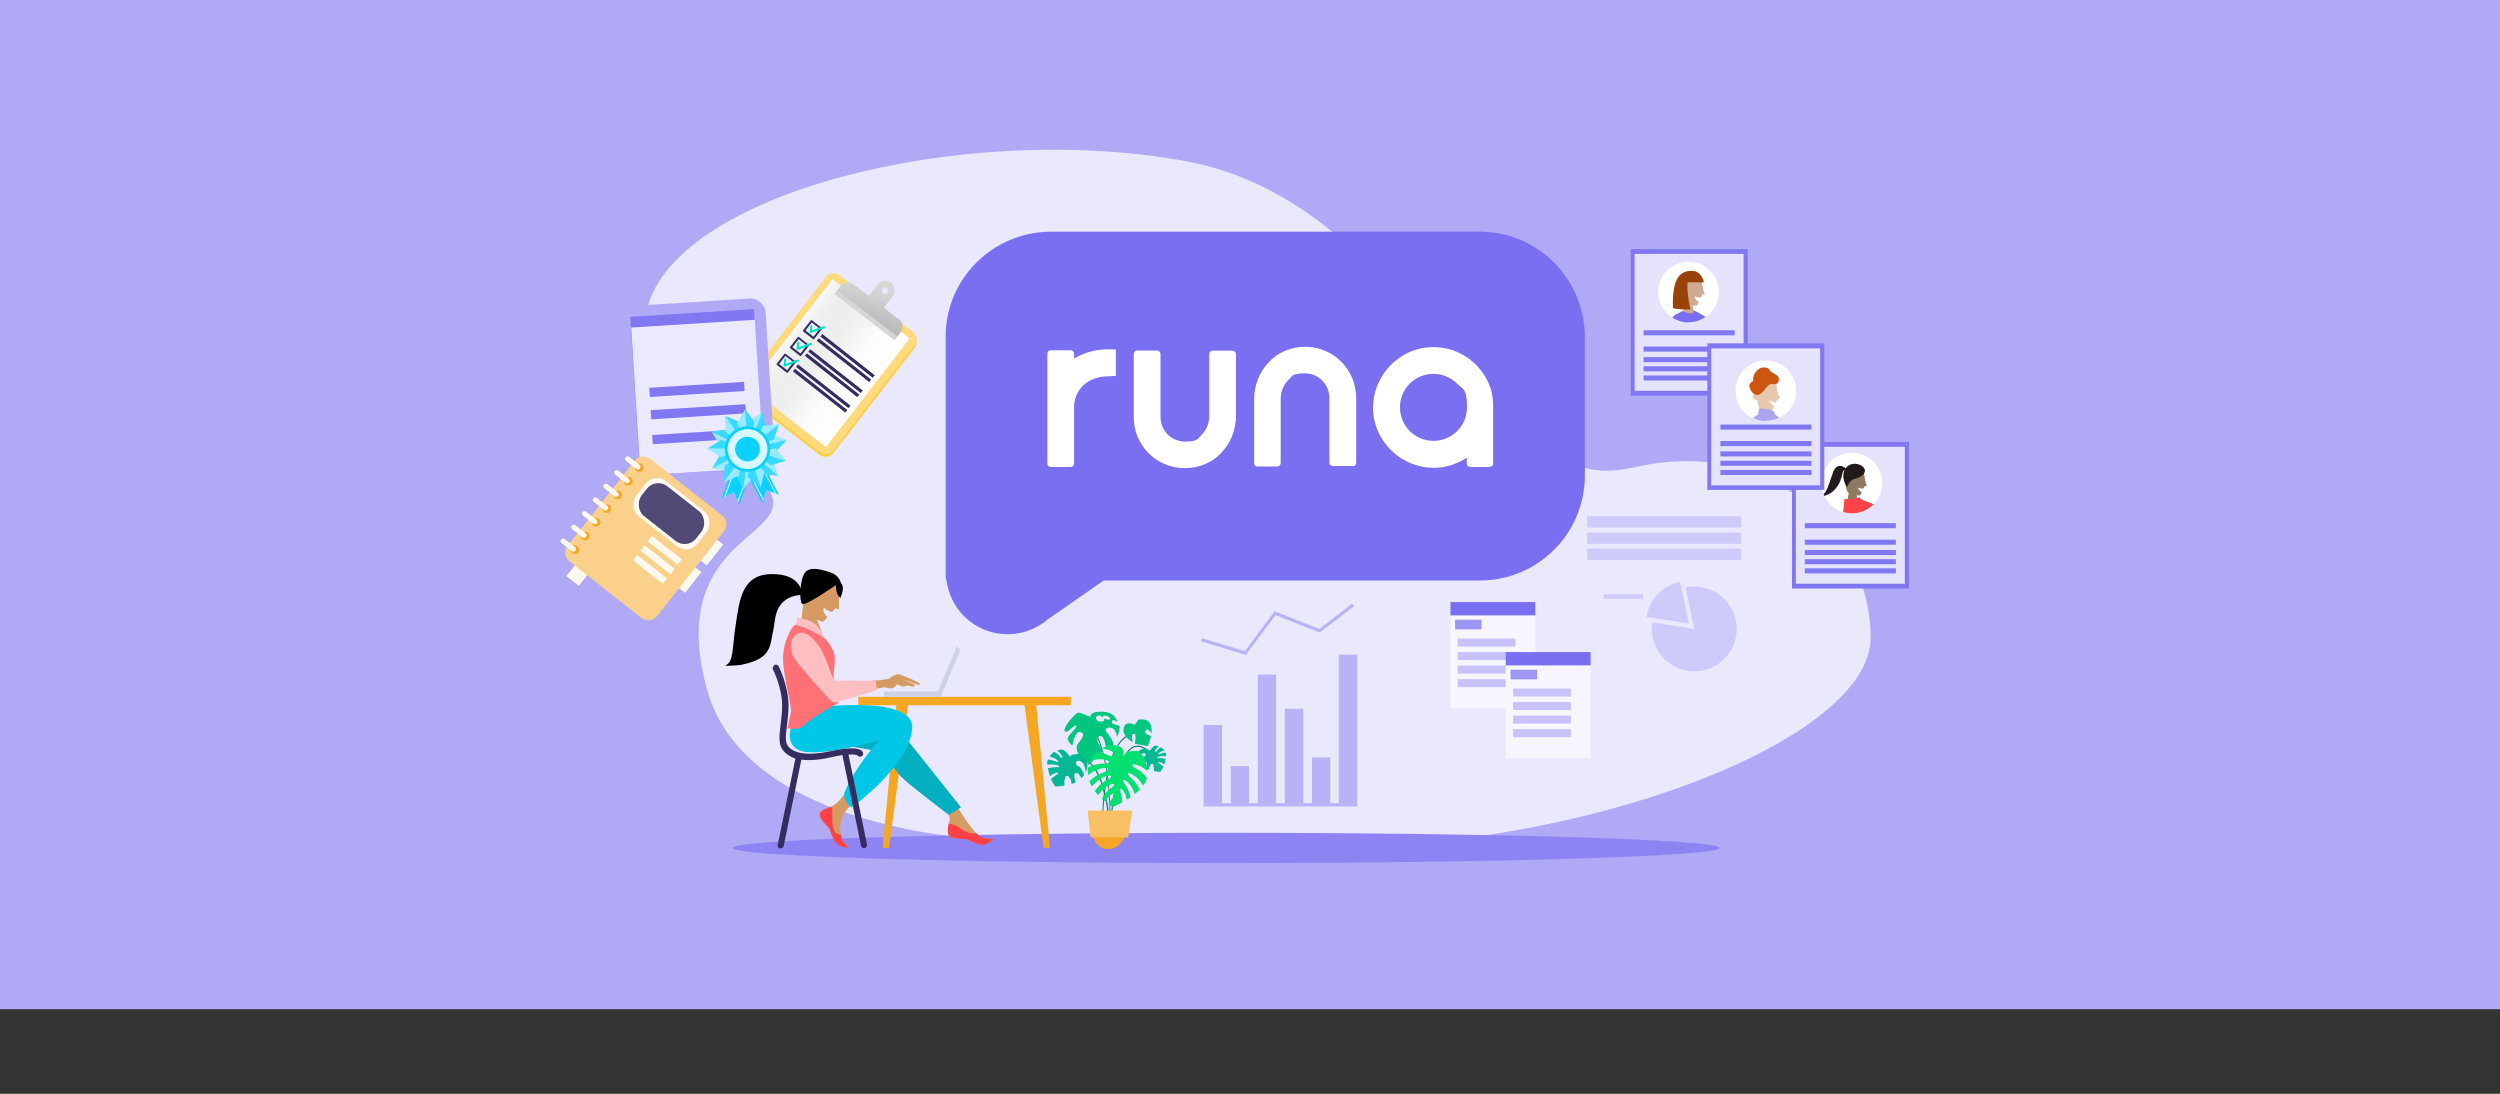 <svg xmlns="http://www.w3.org/2000/svg" xmlns:xlink="http://www.w3.org/1999/xlink" viewBox="0 0 1090 476.9"><rect x="0" y="0" width="1090" height="476.9" fill="#333333" stroke="none"/><defs><style>.cls-1{fill:#f5a828;}.cls-2{fill:url(#Degradado_sin_nombre_6);}.cls-2,.cls-3,.cls-4,.cls-5{mix-blend-mode:multiply;}.cls-2,.cls-4{opacity:.6;}.cls-3{fill:url(#Degradado_sin_nombre_53);}.cls-3,.cls-5{opacity:.4;}.cls-6,.cls-4{fill:#d6d6d6;}.cls-7{fill:#0ad1ff;}.cls-8{fill:#ff4147;}.cls-9{fill:#8177f1;}.cls-10{fill:#ebe9fd;}.cls-11{fill:#00c7e6;}.cls-12{fill:#fef9ef;}.cls-13{fill:#ffbebf;}.cls-14{fill:#e5faff;}.cls-15{fill:#8e7a60;}.cls-16{fill:#e6c8ae;}.cls-17{fill:#7a6ff0;}.cls-18{fill:#f8c063;}.cls-19{fill:#d69a63;}.cls-20{isolation:isolate;}.cls-21{fill:#06826a;}.cls-22{fill:#514976;}.cls-23{fill:#95ebff;}.cls-24{fill:#fd4348;}.cls-25{fill:#fbcf41;}.cls-26{fill:#cecaf9;}.cls-27{fill:#aba4f2;}.cls-28{fill:#00e2ca;}.cls-29{fill:#00e070;}.cls-30{fill:#cf5611;}.cls-31{fill:#7a6eee;}.cls-32{fill:#cdd1e3;}.cls-33{fill:#cc5610;}.cls-34{fill:#e5e3fc;}.cls-35{fill:#fff;}.cls-36{fill:#c7c2f9;}.cls-37{fill:#b0aaf6;}.cls-38{fill:#fdda7b;}.cls-39{fill:#d8f8ff;}.cls-40{fill:#02afc1;}.cls-41{fill:#21191a;}.cls-42{fill:#fad08b;}.cls-43{fill:#8d83f2;}.cls-44{fill:#02c67f;}.cls-45{fill:#f7f6fe;}.cls-5{fill:url(#Degradado_sin_nombre_53-2);}.cls-46{fill:#39daff;}.cls-47{fill:#afa9f6;}.cls-48{fill:#09d1ff;}.cls-49{fill:#9e96f4;}.cls-50{fill:#352c60;}.cls-51{fill:#ff7175;}.cls-52{fill:#04b795;}.cls-53{fill:#cdaa91;}.cls-54{fill:#b8b2f7;}.cls-55{fill:#f5a623;}.cls-56{fill:#bdbfbf;}.cls-57{fill:#eae8fd;}.cls-58{fill:#994308;}</style><linearGradient id="Degradado_sin_nombre_6" x1="-477.8" y1="68.4" x2="-435.4" y2="68.4" gradientTransform="translate(764.8 383) rotate(37.7)" gradientUnits="userSpaceOnUse"><stop offset="0" stop-color="#9b9b9a" stop-opacity=".1"></stop><stop offset="0" stop-color="#9c9c9b" stop-opacity=".1"></stop><stop offset=".1" stop-color="#b3b3b2" stop-opacity=".3"></stop><stop offset=".2" stop-color="#c7c7c6" stop-opacity=".5"></stop><stop offset=".4" stop-color="#d8d8d8" stop-opacity=".7"></stop><stop offset=".5" stop-color="#e6e6e6" stop-opacity=".8"></stop><stop offset=".6" stop-color="#f1f1f1" stop-opacity=".9"></stop><stop offset=".7" stop-color="#f8f8f8" stop-opacity=".9"></stop><stop offset=".9" stop-color="#fdfdfd" stop-opacity="1"></stop><stop offset="1" stop-color="#fff"></stop></linearGradient><linearGradient id="Degradado_sin_nombre_53" x1="67" y1="-741.9" x2="67" y2="-701" gradientTransform="translate(85.4 788.2) rotate(18.8)" gradientUnits="userSpaceOnUse"><stop offset=".3" stop-color="#fff"></stop><stop offset=".4" stop-color="#fcfcfc" stop-opacity="1"></stop><stop offset=".5" stop-color="#f4f4f4" stop-opacity="1"></stop><stop offset=".6" stop-color="#e6e6e6" stop-opacity=".9"></stop><stop offset=".7" stop-color="#d3d3d3" stop-opacity=".8"></stop><stop offset=".8" stop-color="#bbb" stop-opacity=".8"></stop><stop offset=".9" stop-color="#9d9d9d" stop-opacity=".7"></stop><stop offset="1" stop-color="#7a7a7a" stop-opacity=".5"></stop><stop offset="1" stop-color="#707070" stop-opacity=".5"></stop></linearGradient><linearGradient id="Degradado_sin_nombre_53-2" x1="70.9" y1="-739.1" x2="70.9" y2="-706.1" xlink:href="#Degradado_sin_nombre_53"></linearGradient></defs><g class="cls-20"><g id="Capa_1"><rect class="cls-47" width="1090" height="440"></rect><rect class="cls-35" x="442.3" y="127.4" width="218.4" height="105.8"></rect><path class="cls-57" d="M710.9,204c-7.1,1.7-13.8,1.6-20.2,0-14-3.5-26.7-14.2-39.6-28,0,.2,0,.5,0,.7v25.3c0,.9-.8,1.6-1.6,1.6h-8.4c-.9,0-1.6-.6-1.6-1.6v-2.5c-1.9,1.4-4,2.3-6.2,3.1-13.7,4.7-28.6-3-33.3-16.6-4.7-13.7,3-28.6,16.6-33.3,4.4-1.5,9-1.7,13.3-.9-14.5-17.1-30.3-35.6-49.1-50.8-18-14.6-38.9-26.2-64.2-30.8-101.4-18.5-235.5,17.3-235.5,72.8s52.1,57.1,55.8,74.5c3.7,17.4-45.9,20.5-28.6,83.3,17.3,62.7,124.8,65.4,124.8,65.4,0,0,21.9,3.6,141.8,3.6s240.7-47.8,240.7-91.8-42-89.2-104.6-73.9ZM468.4,177.6v24.4c0,.9-.6,1.6-1.6,1.6h-8.5c-.9,0-1.6-.6-1.6-1.6v-47.7c0-.9.6-1.6,1.6-1.6h8.5c.9,0,1.6.6,1.6,1.6v2c4.5-2.6,9.5-4,14.6-4h3.6v11.7l-3.6.2c-8.1,0-14.6,5.4-14.6,13.5ZM516.7,192.4c2.8,0,5.4-1.1,7.5-3.1,2-2.2,3.1-5,3.1-7.9v-27c0-.9.6-1.6,1.6-1.6h8.5c.9,0,1.6.6,1.6,1.6v26.9c0,6.1-2.2,11.8-6.4,16.2-4,4.4-9.8,6.7-15.9,6.7h-.5c-12.3-.2-22.1-10.4-21.8-22.7v-27c0-.9.6-1.6,1.6-1.6h8.5c.9,0,1.6.6,1.6,1.6v27.4c0,5.9,4.7,10.7,10.6,10.7ZM591.3,174v28c0,.8-.8,1.4-1.6,1.2h-8.5c-.9,0-1.6-.6-1.6-1.6v-28.1c0-5.9-4.7-10.7-10.6-10.7s-5.4,1.1-7.5,3.1c-2,2.2-3.1,5-3.1,7.9v28c0,.9-.6,1.6-1.6,1.6h-8.5c-.5,0-.9-.2-1.1-.4-.3-.3-.4-.7-.4-1.1v-28c0-5.9,2.3-11.7,6.4-16,4-4.4,9.8-6.7,15.9-6.7h.6c12.3.3,21.9,10.6,21.6,22.8ZM610.4,177.6c0,8.1,6.5,14.6,14.6,14.6s14.6-6.5,14.6-14.6-1.6-7.7-4.3-10.3c-2.6-2.6-6.3-4.3-10.3-4.3-8.1,0-14.6,6.5-14.6,14.6Z"></path><ellipse class="cls-43" cx="534.6" cy="369.7" rx="215.2" ry="6.6"></ellipse><polygon class="cls-55" points="374.2 303.8 466.9 303.8 466.9 307.5 451.8 307.5 457.8 369.7 455 369.7 446.7 307.5 395.9 307.5 387.6 369.7 384.8 369.7 390.8 307.5 374.2 307.5 374.2 303.8"></polygon><path class="cls-19" d="M413.5,360c-.5,2.8-.3,3.8.8,4.8,1.1,1,6.9,1,6.9,1,0,0,4.7,2.5,6.9,2.5s4.7-2,4.9-2.3c.2-.3-2.3,0-5.3-1-.6-.2-1.3-.8-2.1-1.7-3.6-3.8-9-12.8-9-12.8l-4.2,1.9c2.1,3.9,1.8,4.6,1.3,6.7,0,.2-.1.5-.2.8Z"></path><path class="cls-19" d="M357.4,355.6c.1,1.5,4.2,5.6,4.2,5.6,0,0,1.6,5,3.2,6.6s4.7,1.9,5.1,1.8c.4,0-2.2-1.4-3-4.5-.1-.4-.2-.8-.3-1.2-1.7-8.7,5.1-13.3,5.1-13.3l-2.8-5.7c-2.7,4.6-4.9,6.1-6.6,6.8-1.2.5-2.3.7-3.3,1.4-1.1.8-1.6.9-1.5,2.4Z"></path><path class="cls-40" d="M386.9,311.7l32.1,40.3-5.3,3.3s-19.2-14.5-21.1-17c-1.9-2.5-9-10.7-9-10.7l-21.5-3.6,24.9-12.3Z"></path><path class="cls-11" d="M344.9,317.2s-3.8,10.6,8.5,10.8c12.3.3,30-5.4,30-5.4,0,0-10.8,11.9-15.3,23.2,0,0-.4,4.2,3.3,6.2,0,0,24.8-17.8,26.3-34.2s-48.7-8.5-48.7-8.5l-3.9,7.8Z"></path><path class="cls-8" d="M414.4,364.8c1.1,1,6.9,1,6.9,1,0,0,4.7,2.5,6.9,2.5s4.7-2,4.9-2.3c.2-.3-2.3,0-5.3-1-.6-.2-1.3-.8-2.1-1.7-1.6.3-3.8.1-6-1.5-2.4-1.7-4.5-2.6-6-2.7,0,.2-.1.5-.2.8-.5,2.8-.3,3.8.8,4.8Z"></path><path class="cls-8" d="M357.4,355.6c.1,1.5,4.2,5.6,4.2,5.6,0,0,1.6,5,3.2,6.6s4.7,1.9,5.1,1.8c.4,0-2.2-1.4-3-4.5-.1-.4-.2-.8-.3-1.2-.1,0-.3,0-.4,0-3.7-.2-3.3-5.4-3.3-9.1s-.3-2.3-.7-3c-1.2.5-2.3.7-3.3,1.4-1.1.8-1.6.9-1.5,2.4Z"></path><path class="cls-19" d="M380.2,296.8s7.4-.4,8-1.2,2.6-1.5,3.1-1.7,10.5,3.7,9.9,4.5-6.8-2.1-7-2,4.6,2.1,4.6,2.1c0,0,.7,1-1.2.8s-2-.7-1.9-.5-2.1.6-2.2.6-2.4-1.1-2.4-1.1c0,0-.9,1.5-2.1,1.8s-3.1-.5-3.1-.5l-6.2,1.1.6-3.9Z"></path><path class="cls-19" d="M355.6,251c2.8.5,9.9,1.1,10.7,4.5,0,0-.3,3.9-.5,6.2-.2,2.3.1,4,.1,4l-1.7-.5-1.4,1.6c-1.1-.3-2.8-.8-3.4-1.8-.5,0-1,1.9,1.4,4.1l-1.8,2s-5-.9-7.9-4.4c-2.9-3.5,1.7-16.1,4.5-15.6Z"></path><path class="cls-30" d="M364.5,252.9s-4.9,7.1-13.3,4.3c-1.7-.2,1.4-13.6,13.3-4.3Z"></path><path d="M364.5,252.9s-.7,6.6,2.1,7.8c-.6-.1,3.5-6-2.1-7.8Z"></path><path d="M366.9,256.7s.6-5.4-5-7.2c-5.6-1.8-9.8-2.5-11.5,1.1-1.7,3.6-2,11.6-.6,12.7,1.4,1.1,15.2-8.6,15.2-8.6l2,2Z"></path><path d="M336.5,250.3c-13.3.1-14.1,11.8-15.7,21.9-1.6,10.1-.8,16.4-4.5,17.9-.9.4,5.6,0,6.7-.2,3.4-.7,7.2-1.7,9.9-4,3.4-3,3.2-6.8,4.2-10.8,1.1-4.2-.2-14.9,12.7-15.8,0,0,0-9.1-13.2-9Z"></path><path class="cls-19" d="M350.2,263.4l-1.3,11.5,10.2,3s-3.5-9.3-4.2-11.2c-.7-1.9-4.7-3.3-4.7-3.3Z"></path><path class="cls-51" d="M363.6,285s-2.2-8.9-13.4-12.5c0,0-1.9-.4-3.5,0s-5.5,7.9-5.3,15.1,3.9,21,3.5,22.7-1.6,7.2-1.6,7.2c0,0,5.1,1.3,7.7-1.6s14.5-9.4,14.5-9.4c0,0-2-6.3-2.1-10.5s1.1-6.9.3-11Z"></path><path class="cls-13" d="M381.8,296.8l.5,4.1s-17.8,5.5-18.8,5.5-17.3-18.5-17.8-20.4-2.2-6.3,1.2-9.2c3.4-2.9,7.4,1.1,10.1,4.8s6.5,15.1,6.5,15.1"></path><path class="cls-13" d="M347,272.5l.5-3.2s5.3.7,7.7,2.6,4.6,6.7,4.6,6.7c0,0-6.2-4.6-12.7-6.1Z"></path><path class="cls-50" d="M337.7,289.9c.7-.3,1.5,0,1.8.6.2.3,4.2,8.5,4.3,17,0,3.3-.4,6.3-.7,8.9-.5,3.9-.9,7,.4,8.8,1.1,1.5,2.9,2.5,5.2,3,0,0,0,0,0,0,0,0,0,0,0,0,3.3.7,7.7.5,13-.6,11.3-2.5,14.2-1,14.6.7.2.7-.3,1.4-1,1.6-.6.1-1.2-.1-1.5-.6-.2-.1-1.1-.5-3.8-.3,0,0,0,.2,0,.3l8,38.9c.1.7-.3,1.4-1,1.6,0,0-.2,0-.3,0-.6,0-1.2-.4-1.3-1.1l-8-38.9c0-.2,0-.4,0-.6-1.4.2-3.1.5-5.2,1-3.5.8-6.6,1.2-9.3,1.2-1.2,0-2.4,0-3.5-.2l-7.7,37.6c-.1.6-.7,1.1-1.3,1.1s-.2,0-.3,0c-.7-.1-1.2-.9-1-1.6l7.7-37.6c-2.3-.7-4.2-2-5.5-3.7-2-2.6-1.5-6.2-1-10.7.3-2.6.7-5.4.7-8.6,0-7.9-3.9-15.7-4-15.8-.3-.7,0-1.5.6-1.8Z"></path><polygon class="cls-32" points="408.9 301.5 417.2 281.8 418.8 283.4 410.2 303.8 407.9 303.8 385.5 303.8 385.5 301.5 408.9 301.5"></polygon><rect class="cls-25" x="328.4" y="135.1" width="66.3" height="48.8" rx="4.1" ry="4.1" transform="translate(14.4 348.3) rotate(-52.3)"></rect><rect class="cls-38" x="328.4" y="133.9" width="66.3" height="48.8" rx="4.1" ry="4.1" transform="translate(15.4 347.8) rotate(-52.3)"></rect><polygon class="cls-35" points="360.1 194.9 331.7 172.8 330.5 163.7 363 121.7 396.5 147.6 360.1 194.9"></polygon><polygon class="cls-2" points="360.1 194.9 331.7 172.8 330.5 163.7 363 121.6 396.6 147.5 360.1 194.9"></polygon><path class="cls-56" d="M391.8,139.2l-6.5-5,3.9-5.1c1.4-1.8,1-4.4-.7-5.8s-4.4-1-5.8.7l-3.9,5.1-6.5-5c-1.8-1.4-4.4-1-5.8.7l-2.5,3.3,26.1,20.1,2.5-3.3c1.4-1.8,1-4.4-.7-5.8ZM386.8,125.5c.7.5.8,1.5.3,2.2s-1.5.8-2.2.3-.8-1.5-.3-2.2,1.5-.8,2.2-.3Z"></path><path class="cls-3" d="M392.5,145c1.4-1.8,1-4.4-.7-5.8l-6.5-5,3.9-5.1c1.4-1.8,1-4.4-.7-5.8-1.8-1.4-4.4-1-5.8.7l-3.9,5.1-6.5-5c-1.8-1.4-4.4-1-5.8.7l-2.5,3.3,26.1,20.1,2.5-3.3ZM383.9,129.3c-1.4-1.1-1.6-3-.6-4.4,1.1-1.4,3-1.6,4.4-.6s1.6,3,.6,4.4c-1.1,1.4-3,1.6-4.4.6Z"></path><path class="cls-5" d="M387.7,124.3c-1.4-1.1-3.4-.8-4.4.6-1.1,1.4-.8,3.4.6,4.4,1.4,1.1,3.4.8,4.4-.6,1.1-1.4.8-3.4-.6-4.4ZM384.9,128c-.7-.5-.8-1.5-.3-2.2.5-.7,1.5-.8,2.2-.3s.8,1.5.3,2.2-1.5.8-2.2.3Z"></path><path class="cls-4" d="M387.7,124.3c-1.4-1.1-3.4-.8-4.4.6-1.1,1.4-.8,3.4.6,4.4,1.4,1.1,3.4.8,4.4-.6,1.1-1.4.8-3.4-.6-4.4ZM384.9,128c-.7-.5-.8-1.5-.3-2.2.5-.7,1.5-.8,2.2-.3s.8,1.5.3,2.2-1.5.8-2.2.3Z"></path><polygon class="cls-6" points="365.1 126.7 363.9 128.2 390 148.3 391.2 146.6 365.1 126.7"></polygon><path class="cls-50" d="M350.2,144.5c-.1-.2-.2-.4,0-.6l3.3-4.2c.2-.2.4-.2.6,0l4.2,3.3c.2.2.2.4,0,.6l-3.3,4.2c-.2.2-.4.2-.6,0l-4.2-3.3s0,0,0,0ZM353.9,140.6l-2.7,3.5,3.5,2.7,2.7-3.5-3.5-2.7Z"></path><path class="cls-28" d="M353.1,145c0,0-.1-.2-.1-.4l.3-2.5c0-.2.3-.4.5-.4.2,0,.4.3.4.5l-.2,1.8,5.1-1.8c.2,0,.5,0,.6.3,0,.2,0,.5-.3.6l-5.8,2.1c-.1,0-.3,0-.4,0,0,0,0,0,0,0Z"></path><path class="cls-50" d="M344.5,151.8c-.1-.2-.2-.4,0-.6l3.3-4.2c.2-.2.4-.2.6,0l4.2,3.3c.2.2.2.4,0,.6l-3.3,4.2c-.2.2-.4.2-.6,0l-4.2-3.3s0,0,0,0ZM348.2,147.9l-2.7,3.5,3.5,2.7,2.7-3.5-3.5-2.7Z"></path><path class="cls-28" d="M347.4,152.3c0,0-.1-.2-.1-.4l.3-2.5c0-.2.3-.4.5-.4.2,0,.4.3.4.5l-.2,1.8,5.1-1.8c.2,0,.5,0,.6.3,0,.2,0,.5-.3.6l-5.8,2.1c-.1,0-.3,0-.4,0,0,0,0,0,0,0Z"></path><path class="cls-50" d="M338.7,159.1c-.1-.2-.2-.4,0-.6l3.3-4.2c.2-.2.4-.2.6,0l4.2,3.3c.2.2.2.4,0,.6l-3.3,4.2c-.2.2-.4.2-.6,0l-4.2-3.3s0,0,0,0ZM342.4,155.2l-2.7,3.5,3.5,2.7,2.7-3.5-3.5-2.7Z"></path><path class="cls-28" d="M341.7,159.6c0,0-.1-.2-.1-.4l.3-2.5c0-.2.3-.4.5-.4.2,0,.4.3.4.5l-.2,1.8,5.1-1.8c.2,0,.5,0,.6.3,0,.2,0,.5-.3.6l-5.8,2.1c-.1,0-.3,0-.4,0,0,0,0,0,0,0Z"></path><rect class="cls-50" x="355.2" y="154.3" width="29.1" height="1.4" transform="translate(174.8 -195.3) rotate(38.2)"></rect><rect class="cls-50" x="353.7" y="156.2" width="29.1" height="1.4" transform="translate(175.6 -194) rotate(38.2)"></rect><rect class="cls-50" x="350" y="161" width="29.1" height="1.4" transform="translate(177.8 -190.7) rotate(38.2)"></rect><rect class="cls-50" x="348.5" y="162.8" width="29.1" height="1.4" transform="translate(178.6 -189.4) rotate(38.2)"></rect><rect class="cls-50" x="344.7" y="167.6" width="29.1" height="1.4" transform="translate(180.7 -186) rotate(38.2)"></rect><rect class="cls-50" x="343.3" y="169.5" width="29.1" height="1.4" transform="translate(181.6 -184.7) rotate(38.2)"></rect><rect class="cls-37" x="272" y="131.6" width="64" height="78.8" rx="6.3" ry="6.3" transform="translate(-10.2 19.5) rotate(-3.6)"></rect><rect class="cls-9" x="277" y="136.3" width="54" height="69.3" transform="translate(-10.2 19.5) rotate(-3.6)"></rect><rect class="cls-10" x="277.2" y="141" width="54" height="64.6" transform="translate(-10.3 19.5) rotate(-3.6)"></rect><rect class="cls-9" x="283.2" y="167.7" width="41.4" height="4" transform="translate(-10.1 19.5) rotate(-3.6)"></rect><rect class="cls-9" x="283.8" y="177.4" width="41.4" height="4" transform="translate(-10.7 19.6) rotate(-3.6)"></rect><rect class="cls-9" x="284.5" y="188.3" width="41.4" height="4" transform="translate(-11.4 19.6) rotate(-3.6)"></rect><polygon class="cls-7" points="321.4 198.9 314.7 217.2 315.7 216.7 320 214.6 321.9 218.9 322.3 220 329 201.6 321.4 198.9"></polygon><polygon class="cls-14" points="322.1 199.1 315.7 216.7 316.3 216.4 320 214.6 321.6 218.3 321.9 218.9 328.3 201.4 322.1 199.1"></polygon><polygon class="cls-7" points="322.6 199.2 316.3 216.4 320 214.6 321.6 218.3 327.8 201.2 322.6 199.2"></polygon><polygon class="cls-7" points="330.7 198.3 339.6 215.7 338.5 215.3 334.1 213.7 332.7 218.3 332.4 219.4 323.5 202 330.7 198.3"></polygon><polygon class="cls-14" points="330 198.6 338.5 215.3 337.9 215.1 334.1 213.7 332.9 217.6 332.7 218.3 324.2 201.6 330 198.6"></polygon><polygon class="cls-7" points="329.6 198.8 337.9 215.1 334.1 213.7 332.9 217.6 324.6 201.4 329.6 198.8"></polygon><polygon class="cls-23" points="318.4 194.5 313.9 194.2 310.2 188.1 319.3 192.6 318.4 194.5"></polygon><polygon class="cls-46" points="320.3 190.7 317.3 187.3 310.2 188.1 319.3 192.6 320.3 190.7"></polygon><polygon class="cls-23" points="320.5 201.3 317.6 204.8 310.5 204.3 319.5 199.5 320.5 201.3"></polygon><polygon class="cls-46" points="318.5 197.6 314 198.1 310.5 204.3 319.5 199.5 318.5 197.6"></polygon><polygon class="cls-23" points="327.2 203.5 328.5 207.9 324 213.4 325.1 203.3 327.2 203.5"></polygon><polygon class="cls-46" points="323.1 203 320.9 207 324 213.4 325.1 203.3 323.1 203"></polygon><polygon class="cls-23" points="332.9 199.2 337.2 200.7 339.2 207.5 331.5 200.8 332.9 199.2"></polygon><polygon class="cls-46" points="330.2 202.4 332.2 206.4 339.2 207.5 331.5 200.8 330.2 202.4"></polygon><polygon class="cls-23" points="332.7 192.1 336.4 189.5 343.1 191.8 333.2 194.2 332.7 192.1"></polygon><polygon class="cls-46" points="333.7 196.2 338.2 196.9 343.1 191.8 333.2 194.2 333.7 196.2"></polygon><polygon class="cls-23" points="326.7 188.2 326.7 183.7 332.4 179.5 328.7 189 326.7 188.2"></polygon><polygon class="cls-46" points="330.6 189.8 333.8 186.5 332.4 179.5 328.7 189 330.6 189.8"></polygon><polygon class="cls-23" points="320.1 190.9 316.4 188.3 316.2 181.3 321.9 189.7 320.1 190.9"></polygon><polygon class="cls-46" points="323.6 188.6 322.7 184.1 316.2 181.3 321.9 189.7 323.6 188.6"></polygon><polygon class="cls-23" points="318.5 197.8 314.3 199.4 308.4 195.5 318.6 195.7 318.5 197.8"></polygon><polygon class="cls-46" points="318.6 193.6 314.5 191.8 308.4 195.5 318.6 195.7 318.6 193.6"></polygon><polygon class="cls-23" points="323.3 203.1 322.1 207.5 315.5 210.1 321.6 201.9 323.3 203.1"></polygon><polygon class="cls-46" points="319.9 200.6 316 203 315.5 210.1 321.6 201.9 319.9 200.6"></polygon><polygon class="cls-23" points="330.3 202.3 333.3 205.7 331.6 212.6 328.3 202.9 330.3 202.3"></polygon><polygon class="cls-46" points="326.4 203.6 326.1 208.1 331.6 212.6 328.3 202.9 326.4 203.6"></polygon><polygon class="cls-23" points="333.7 196 338.2 195.5 342.8 200.9 333.1 198 333.7 196"></polygon><polygon class="cls-46" points="332.5 200 336 202.8 342.8 200.9 333.1 198 332.5 200"></polygon><polygon class="cls-23" points="330.5 189.6 332.7 185.7 339.7 184.9 331.8 191.3 330.5 189.6"></polygon><polygon class="cls-46" points="333.1 192.9 337.4 191.6 339.7 184.9 331.8 191.3 333.1 192.9"></polygon><polygon class="cls-23" points="323.4 188.6 321.4 184.6 324.9 178.4 325.5 188.5 323.4 188.6"></polygon><polygon class="cls-46" points="327.6 188.4 329 184.1 324.9 178.4 325.5 188.5 327.6 188.4"></polygon><circle class="cls-48" cx="325.9" cy="195.8" r="9.9"></circle><circle class="cls-39" cx="325.9" cy="195.8" r="8.7"></circle><circle class="cls-7" cx="325.9" cy="195.8" r="5.4"></circle><rect class="cls-12" x="296.4" y="246" width="6.9" height="11.6" transform="translate(219.6 -131.5) rotate(38.2)"></rect><rect class="cls-12" x="250.1" y="242.9" width="6.9" height="11.6" transform="translate(207.8 -103.5) rotate(38.2)"></rect><rect class="cls-12" x="305.9" y="234" width="6.9" height="11.6" transform="translate(214.2 -139.9) rotate(38.2)"></rect><rect class="cls-42" x="253.1" y="209.7" width="56.9" height="49.6" rx="4.7" ry="4.7" transform="translate(-76.8 311) rotate(-51.8)"></rect><rect class="cls-12" x="276.1" y="214.2" width="34" height="19.4" rx="6.4" ry="6.4" transform="translate(200.9 -133.2) rotate(38.2)"></rect><rect class="cls-22" x="277.9" y="215.6" width="30.3" height="16.5" rx="6.4" ry="6.4" transform="translate(200.9 -133.2) rotate(38.2)"></rect><rect class="cls-12" x="281.8" y="238.4" width="16.6" height="3" transform="translate(210.2 -128) rotate(38.2)"></rect><rect class="cls-12" x="278.6" y="242.5" width="16.6" height="3" transform="translate(212.1 -125.1) rotate(38.2)"></rect><rect class="cls-12" x="275.3" y="246.7" width="16.6" height="3" transform="translate(214 -122.2) rotate(38.2)"></rect><circle class="cls-1" cx="278.7" cy="203.9" r="1.9"></circle><rect class="cls-12" x="274.7" y="197.6" width="2.2" height="8" rx="1.1" ry="1.1" transform="translate(-53.1 293.9) rotate(-51.8)"></rect><circle class="cls-1" cx="274" cy="209.8" r="1.9"></circle><rect class="cls-12" x="270" y="203.6" width="2.2" height="8" rx="1.1" ry="1.1" transform="translate(-59.6 292.5) rotate(-51.8)"></rect><circle class="cls-1" cx="269.3" cy="215.8" r="1.9"></circle><rect class="cls-12" x="265.3" y="209.5" width="2.2" height="8" rx="1.1" ry="1.1" transform="translate(-66.1 291.1) rotate(-51.8)"></rect><circle class="cls-1" cx="264.6" cy="221.8" r="1.9"></circle><rect class="cls-12" x="260.7" y="215.5" width="2.2" height="8" rx="1.1" ry="1.1" transform="translate(-72.6 289.7) rotate(-51.8)"></rect><circle class="cls-1" cx="259.9" cy="227.7" r="1.9"></circle><rect class="cls-12" x="256" y="221.5" width="2.2" height="8" rx="1.1" ry="1.1" transform="translate(-79.1 288.3) rotate(-51.8)"></rect><circle class="cls-1" cx="255.2" cy="233.7" r="1.9"></circle><rect class="cls-12" x="251.3" y="227.4" width="2.2" height="8" rx="1.1" ry="1.1" transform="translate(-85.5 286.9) rotate(-51.8)"></rect><circle class="cls-1" cx="250.6" cy="239.7" r="1.9"></circle><rect class="cls-12" x="246.6" y="233.4" width="2.2" height="8" rx="1.1" ry="1.1" transform="translate(-92 285.5) rotate(-51.8)"></rect><rect class="cls-26" x="692" y="225.1" width="67.2" height="4.9"></rect><rect class="cls-26" x="692" y="232.2" width="67.2" height="4.9"></rect><rect class="cls-26" x="692" y="239.2" width="67.2" height="4.9"></rect><path class="cls-26" d="M757.2,274.2c0,10.2-8.3,18.5-18.5,18.5s-18.5-8.3-18.5-18.5,0-1.9.2-2.8l18.3,2.8-3.8-18.1c1.2-.2,2.5-.4,3.8-.4,10.2,0,18.5,8.3,18.5,18.5Z"></path><path class="cls-26" d="M736.2,271.8l-18.3-2.8c1.2-7.7,7-13.8,14.6-15.3l3.8,18.1Z"></path><rect class="cls-26" x="699.2" y="259.1" width="17.2" height="1.9"></rect><path class="cls-17" d="M635.3,167.3c-2.6-2.6-6.3-4.3-10.3-4.3-8.1,0-14.6,6.5-14.6,14.6s6.5,14.6,14.6,14.6,14.6-6.5,14.6-14.6-1.6-7.7-4.3-10.3ZM635.3,167.3c-2.6-2.6-6.3-4.3-10.3-4.3-8.1,0-14.6,6.5-14.6,14.6s6.5,14.6,14.6,14.6,14.6-6.5,14.6-14.6-1.6-7.7-4.3-10.3ZM635.3,167.3c-2.6-2.6-6.3-4.3-10.3-4.3-8.1,0-14.6,6.5-14.6,14.6s6.5,14.6,14.6,14.6,14.6-6.5,14.6-14.6-1.6-7.7-4.3-10.3ZM635.3,167.3c-2.6-2.6-6.3-4.3-10.3-4.3-8.1,0-14.6,6.5-14.6,14.6s6.5,14.6,14.6,14.6,14.6-6.5,14.6-14.6-1.6-7.7-4.3-10.3ZM635.3,167.3c-2.6-2.6-6.3-4.3-10.3-4.3-8.1,0-14.6,6.5-14.6,14.6s6.5,14.6,14.6,14.6,14.6-6.5,14.6-14.6-1.6-7.7-4.3-10.3ZM644.9,101h-186.8c-25.3.2-45.8,20.5-45.8,45.8v104.3c0,.5,0,.8.2,1.2.5,3.6,1.6,7.2,3.3,10.3,7.2,13.1,23.5,17.7,36.4,10.6h.2l.2-.2c1.4-.8,2.8-1.7,4-2.8l24.6-17.1h164c25.3,0,45.8-20.5,45.8-45.8v-60.5c-.2-25.3-20.5-45.8-45.8-45.8ZM486.5,163.9l-3.6.2c-8.1,0-14.6,5.4-14.6,13.5v24.4c0,.9-.6,1.6-1.6,1.6h-8.5c-.9,0-1.6-.6-1.6-1.6v-47.7c0-.9.6-1.6,1.6-1.6h8.5c.9,0,1.6.6,1.6,1.6v2c4.5-2.6,9.5-4,14.6-4h3.6v11.7ZM538.9,181.2c0,6.1-2.2,11.8-6.4,16.2-4,4.4-9.8,6.7-15.9,6.7h-.5c-12.3-.2-22.1-10.4-21.8-22.7v-27c0-.9.6-1.6,1.6-1.6h8.5c.9,0,1.6.6,1.6,1.6v27.4c0,5.9,4.7,10.7,10.6,10.7s5.4-1.1,7.5-3.1c2-2.2,3.1-5,3.1-7.9v-27c0-.9.6-1.6,1.6-1.6h8.5c.9,0,1.6.6,1.6,1.6v26.9ZM591.3,174v28c0,.8-.8,1.4-1.6,1.2h-8.5c-.9,0-1.6-.6-1.6-1.6v-28.1c0-5.9-4.7-10.7-10.6-10.7s-5.4,1.1-7.5,3.1c-2,2.2-3.1,5-3.1,7.9v28c0,.9-.6,1.6-1.6,1.6h-8.5c-.5,0-.9-.2-1.1-.4-.3-.3-.4-.7-.4-1.1v-28c0-5.9,2.3-11.7,6.4-16,4-4.4,9.8-6.7,15.9-6.7h.6c12.3.3,21.9,10.6,21.6,22.8ZM651.1,202c0,.9-.8,1.6-1.6,1.6h-8.4c-.9,0-1.6-.6-1.6-1.6v-2.5c-1.9,1.4-4,2.3-6.2,3.1-13.7,4.7-28.6-3-33.3-16.6-4.7-13.7,3-28.6,16.6-33.3,4.4-1.5,9-1.7,13.3-.9,9,1.7,16.8,8.2,20,17.5.6,2.1,1,4.3,1.1,6.6,0,.2,0,.5,0,.7v25.3ZM625,163c-8.1,0-14.6,6.5-14.6,14.6s6.5,14.6,14.6,14.6,14.6-6.5,14.6-14.6-1.6-7.7-4.3-10.3c-2.6-2.6-6.3-4.3-10.3-4.3ZM635.3,167.3c-2.6-2.6-6.3-4.3-10.3-4.3-8.1,0-14.6,6.5-14.6,14.6s6.5,14.6,14.6,14.6,14.6-6.5,14.6-14.6-1.6-7.7-4.3-10.3ZM635.3,167.3c-2.6-2.6-6.3-4.3-10.3-4.3-8.1,0-14.6,6.5-14.6,14.6s6.5,14.6,14.6,14.6,14.6-6.5,14.6-14.6-1.6-7.7-4.3-10.3ZM635.3,167.3c-2.6-2.6-6.3-4.3-10.3-4.3-8.1,0-14.6,6.5-14.6,14.6s6.5,14.6,14.6,14.6,14.6-6.5,14.6-14.6-1.6-7.7-4.3-10.3Z"></path><rect class="cls-54" x="524.8" y="350.2" width="67" height="1.4"></rect><rect class="cls-54" x="524.8" y="316.1" width="8" height="34.1"></rect><rect class="cls-54" x="536.6" y="334" width="8" height="16.2"></rect><rect class="cls-54" x="548.4" y="294.1" width="8" height="56.2"></rect><rect class="cls-54" x="560.2" y="309" width="8" height="41.2"></rect><rect class="cls-54" x="572" y="330.2" width="8" height="20"></rect><rect class="cls-54" x="583.7" y="285.4" width="8" height="64.8"></rect><path class="cls-54" d="M543.4,285.6l-19.2-5.8c-.4-.1-.6-.5-.5-.9.1-.4.5-.6.9-.5l18.2,5.5,12.9-17.4,19.5,7.7,13.9-10.7c.3-.2.8-.2,1,.1.2.3.2.8-.1,1l-14.6,11.2-19.3-7.6-12.9,17.3Z"></path><rect class="cls-45" x="632.4" y="268.3" width="37" height="40.5"></rect><rect class="cls-49" x="634.4" y="270.2" width="11.6" height="4.2"></rect><rect class="cls-36" x="635.5" y="278.4" width="25.2" height="3.5"></rect><rect class="cls-36" x="635.5" y="284.3" width="25.2" height="3.5"></rect><rect class="cls-36" x="635.5" y="290.2" width="25.2" height="3.5"></rect><rect class="cls-36" x="635.5" y="296.1" width="25.2" height="3.5"></rect><rect class="cls-17" x="632.4" y="262.5" width="37" height="5.8"></rect><rect class="cls-45" x="656.5" y="290.1" width="37" height="40.5"></rect><rect class="cls-49" x="658.6" y="292" width="11.6" height="4.2"></rect><rect class="cls-36" x="659.7" y="300.2" width="25.2" height="3.5"></rect><rect class="cls-36" x="659.7" y="306.1" width="25.2" height="3.5"></rect><rect class="cls-36" x="659.7" y="312" width="25.2" height="3.5"></rect><rect class="cls-36" x="659.7" y="317.9" width="25.2" height="3.5"></rect><rect class="cls-17" x="656.5" y="284.3" width="37" height="5.8"></rect><rect class="cls-9" x="781.3" y="192.7" width="51" height="63.9"></rect><rect class="cls-34" x="783" y="194.8" width="47.5" height="59.7"></rect><rect class="cls-9" x="786.9" y="239.8" width="39.7" height="2.2"></rect><rect class="cls-9" x="786.9" y="235.3" width="39.7" height="2.2"></rect><rect class="cls-9" x="786.9" y="228.1" width="39.7" height="2.2"></rect><rect class="cls-9" x="786.9" y="243.8" width="39.7" height="2.2"></rect><rect class="cls-9" x="786.9" y="247.8" width="39.7" height="2.2"></rect><circle class="cls-35" cx="807.4" cy="210.6" r="13.2"></circle><polygon class="cls-15" points="806.3 213.6 805.3 219.1 810 218 808.9 213.6 806.3 213.6"></polygon><path class="cls-24" d="M810.6,216.9c-2.4.7-4,.9-6.4.6-.2,2.1-.4,4-.6,5.7,1.2.4,2.5.6,3.9.6,3.7,0,7-1.5,9.3-3.9-1.8-1.2-5-1.4-6.1-3.1Z"></path><path class="cls-15" d="M806.1,205.6c1.6-.2,5.5-1,6.5.7,0,0,.5,2.2.7,3.4.2,1.3.7,2.2.7,2.2h-1s-.5,1.1-.5,1.1c-.6,0-1.6,0-2.1-.4-.3,0-.3,1.2,1.4,2l-.7,1.4s-2.8.3-5-1.1-1.6-9,0-9.2Z"></path><path class="cls-41" d="M808.2,208.9s4.8-.9,4.9-3.6-5.8-4.8-8.4-1.1c-2.6,3.7.6,8.2.6,8.2,0,0,1-2.9,2.9-3.5Z"></path><path class="cls-41" d="M799.1,206.3c-1.9,5.3-2.6,8-4,9.1.1.3.2.5.3.8.7-.2,1.4-.5,1.8-.7,1.8-.8,3.2-2.3,4.2-3.9.7-1.1,1.1-2.3,1.5-3.5.3-1,.3-2.7,1.4-3.2.4-.2.9-.3,1.3,0-1.1-1.1-4.7-4-6.6,1.5Z"></path><path class="cls-41" d="M805.8,204.9c.2.2.4.4.4.4,0-.2-.2-.3-.4-.4Z"></path><rect class="cls-9" x="711" y="108.6" width="51" height="63.9"></rect><rect class="cls-34" x="712.7" y="110.7" width="47.5" height="59.7"></rect><rect class="cls-9" x="716.6" y="155.7" width="39.7" height="2.2"></rect><rect class="cls-9" x="716.6" y="151.1" width="39.7" height="2.2"></rect><rect class="cls-9" x="716.6" y="144" width="39.7" height="2.2"></rect><rect class="cls-9" x="716.6" y="159.7" width="39.7" height="2.2"></rect><rect class="cls-9" x="716.6" y="163.7" width="39.7" height="2.2"></rect><circle class="cls-35" cx="736.2" cy="127.3" r="13.2"></circle><path class="cls-31" d="M736.2,140.5c2.8,0,5.3-.8,7.4-2.3-.5-.4-1.1-.7-1.8-1.1-1.7-.9-1.8-1.4-5-2.3-2,0-4.5,1.5-4.5,1.5-1.4.6-2.5,1.2-3.2,2.2,2.1,1.3,4.5,2.1,7.1,2.1Z"></path><path class="cls-53" d="M734,120.8c1.9-.2,6.6-1.2,7.7.9,0,0,.5,2.6.8,4.1.3,1.5.9,2.6.9,2.6h-1.2s-.6,1.3-.6,1.3c-.7,0-1.9,0-2.5-.5-.3.1-.3,1.4,1.6,2.4l-.8,1.6s-3.4.3-5.9-1.4-1.9-10.7,0-10.9Z"></path><path class="cls-53" d="M734.3,132l-.6,3.8s4.6,1.6,4.6.4c0-2.1-.3-3.8-.3-3.8l-3.8-.5Z"></path><path class="cls-58" d="M736,123.1h6.9s-.9-5-5.1-5c-4.2,0-8.9,1.4-8.4,16.2,1.1.6,6.1.7,7.7.6-.3-.2-2-9.2-1.2-11.9Z"></path><rect class="cls-9" x="744.4" y="149.7" width="51" height="63.9"></rect><rect class="cls-34" x="746.1" y="151.9" width="47.5" height="59.7"></rect><rect class="cls-9" x="750.1" y="196.8" width="39.7" height="2.2"></rect><rect class="cls-9" x="750.1" y="192.3" width="39.7" height="2.2"></rect><rect class="cls-9" x="750.1" y="185.1" width="39.7" height="2.2"></rect><rect class="cls-9" x="750.1" y="200.9" width="39.7" height="2.2"></rect><rect class="cls-9" x="750.1" y="204.9" width="39.7" height="2.2"></rect><circle class="cls-35" cx="769.9" cy="170.4" r="13.2"></circle><path class="cls-16" d="M770.9,174.5l3.4,1.1c0-.1,0-.2.1-.3.6-1.6,1.8-1.6,1.8-1.6,0,0-.6-.9-1.1-2.6s-.6-4.7-.6-4.7l-6.5-1s-1.5,6.6-2,6.6c-.5,0-1.5-.7-1.8,1.1-.2,1.3,2,1.3,2,1.3,0,0,.5,5.7,3.5,5.8,2,0,3.2-1.4,3.9-2.9l-2.7-2.9Z"></path><path class="cls-33" d="M772.8,167.4c1.6.4,2.9-.3,2.8-2.2,0-1.2-1.3-1.9-2.2-2.4s-1-.5-1.4-.9-.7-1.1-1.3-1.4-1.9-.4-2.7-.2c-2.3.7-4,3.5-3.6,5.8,0-.1-1.2.8-1.3,1-.4.5-.4,1.1-.3,1.7.3,1.2,1.1,2.6,2.2,3.1,3,1.5,4.5-3.1,6.6-4.3l1.1-.2Z"></path><path class="cls-27" d="M769.9,183.5c2.1,0,4.1-.5,5.9-1.4-1.5-1.3-3.5-2.1-5.7-2.1s-4.3.9-5.8,2.3c1.7.8,3.6,1.3,5.6,1.3Z"></path><path class="cls-27" d="M767,178l-.7,3.4,7.6-.4s1.1-2.9-6.9-2.9Z"></path><path class="cls-55" d="M476.2,363.5s1.1,6.7,6.9,6.7,7.8-6.7,7.8-6.7h-14.7Z"></path><path class="cls-21" d="M482.8,358.2l-.4-.3s1.9-2.7-2.3-16.3c-1.8-5.6-4.7-9.4-8.3-10.9-2.8-1.1-5.1-.5-5.1-.5v-.5s9.5-2.3,13.9,11.7c4.4,14,2.3,16.6,2.2,16.7Z"></path><path class="cls-21" d="M480.6,359.1c0-.1-.6-14.3,3.8-28.2,2.3-7.3,6-10.1,8.6-11.2,2.9-1.1,5.3-.6,5.4-.5v.5c-.2,0-9.3-2.2-13.6,11.4-4.3,13.8-3.8,27.9-3.8,28.1h-.5Z"></path><path class="cls-21" d="M484.2,365.1h-.5c0-.1.2-14.1,3.8-28.2,1.8-7,4.3-11,7.5-11.7,3.6-.8,6.5,2.8,6.7,3l-.4.3s-2.9-3.5-6.2-2.8c-3,.7-5.4,4.5-7.1,11.3-3.6,14-3.8,28-3.8,28.1Z"></path><path class="cls-21" d="M484.2,357.6h-.5c0-.2.7-17.5-3.6-31.3-2.4-7.7-3.7-8.5-4.1-8.5-.5,0-.8,1.1-.9,1.7h-.5c0-.3.3-2.1,1.3-2.1.5,0,1.8-.1,4.6,8.8,4.3,13.9,3.6,31.2,3.6,31.4Z"></path><path class="cls-52" d="M474.2,333.4c-.1,1.2-.3,2.3-.8,3.3-.2-1.4-.7-3.5-1.3-4.1-1.1-1-2.3-1.2-2.9-.4-.5.9.7,2,1.5,2.2.5.2,1.4,1.9,2,3.5-.3.5-.7.9-1.2,1.4-.1-.3-.3-.5-.4-.7-.8-1.4-1.7-1.8-2.4-1.4-.4.2-.4,1.6,0,2.8,0,.3.2.7.3,1.1-.6.3-1.2.5-1.8.7,0-.6-.2-1.2-.3-1.5-.5-1.5-1.2-2.2-2-2-.4.1-.8,1.4-.8,2.7,0,.4,0,.9,0,1.5-2.2.4-4,.4-4,.4,0,0-1-1.2-1.9-3.2.7-.6,1.3-1.1,1.7-1.4.9-.7,1.9-1.1,1.5-1.3-.4-.2-.8-.1-1.9.3-.4.1-1,.6-1.7,1.1-.4-1-.7-2.2-.9-3.5,1.2-.2,2.5-.4,3.1-.4,1.1,0,2.2.1,1.9-.3-.2-.4-.6-.6-1.8-.8-.6-.1-2.1-.1-3.5,0,0-.9,0-1.6.3-2.3,1,.2,2,.4,2.6.6,1.1.3,2,.8,1.9.4-.1-.5-.4-.7-1.4-1.4-.4-.2-1.4-.6-2.4-.9.6-.9,1.3-1.5,2.1-2,.9.6,1.7,1.1,1.9,1.5.6,1,1.6,1.5,1.6,1.1,0-.5-.1-.8-.8-1.8-.2-.3-.8-.8-1.5-1.4.8-.3,1.6-.4,2-.4,1.6,0,3.5,3.2,3.5,3.2.5-1.1,2.2-1.2,3.9-1.3,1.6,0,4.1,2,3.8,4.6Z"></path><path class="cls-52" d="M495.9,329.5c0,.8.2,1.6.5,2.4.2-1,.5-2.5,1-2.9.8-.7,1.7-.9,2-.3.4.6-.5,1.4-1.1,1.6-.4.1-1,1.4-1.4,2.5.2.3.5.7.9,1,0-.2.2-.4.3-.5.6-1,1.2-1.3,1.7-1,.3.2.3,1.1,0,2,0,.2-.1.5-.2.8.4.2.8.4,1.3.5,0-.4.1-.8.2-1.1.3-1.1.9-1.6,1.4-1.4.3,0,.6,1,.6,2,0,.3,0,.7,0,1.1,1.6.3,2.8.3,2.8.3,0,0,.7-.8,1.3-2.3-.5-.4-.9-.8-1.2-1-.7-.5-1.3-.8-1-.9.3-.1.6,0,1.4.2.3.1.7.4,1.2.8.3-.7.5-1.6.6-2.5-.9-.1-1.8-.3-2.2-.3-.8,0-1.6.1-1.4-.2.2-.3.4-.4,1.3-.6.4-.1,1.5,0,2.5,0,0-.6,0-1.1-.2-1.6-.7.1-1.4.3-1.8.4-.8.2-1.4.6-1.4.3,0-.3.3-.5,1-1,.3-.2,1-.4,1.7-.6-.4-.6-1-1.1-1.5-1.4-.7.4-1.2.8-1.4,1.1-.4.7-1.1,1.1-1.2.8,0-.3,0-.6.6-1.3.2-.2.6-.6,1-1-.6-.2-1.1-.3-1.4-.3-1.1,0-2.5,2.3-2.5,2.3-.3-.8-1.6-.9-2.8-.9-1.2,0-2.9,1.4-2.7,3.3Z"></path><path class="cls-44" d="M488.3,317.1c-.1-1.6-3.6-.6-3.5-2.4.1-1.8,2.3.2,2.3.2,0,0-.4-4.3-6.3-4.6-5.9-.3-5.4,2.2-5.4,2.2,0,0-4.2-1.8-5.3-1.8s-7.1,6.8-5.8,8.1c1.2,1.3,4-3.1,4.9-2.4.9.8-3.9,4.2-3.7,5.8.3,1.6,2.1,2.9,2.1,2.9,0,0,.8-6.7,3.6-5.9,2.8.8-1.1,4.8-1.5,5.4-.3.6-1,3.7,2.1,5.3s2,3.5,2.9,3.5c.9,0,3.2-4,5.2-5s-1.4-3.9-1.4-5.6.8-2.4,2-1.6c1.2.8,1.7,4.9,1.7,4.9,0,0,2.8.6,3.1-1.4.3-2-2.7-5.3-2.7-5.3,0,0-.8-.4-.4-1.5.4-1.1,3.2-.9,4,.7.8,1.6.8,2.8.8,2.8,0,0,1.2-2.6,1.1-4.2ZM481.4,313.3c0,.1.6,1.2-1.4,1.3-2.1.1-2.8-2-1.6-2.5,1.1-.5,2.4.7,2.4.7-.4-1.5,3-.7,3.2.5.2,1.1-2.3,0-2.5,0Z"></path><path class="cls-29" d="M499.9,338.9c0,.2,0,.4,0,.5-.2,1.1-.7,2.1-1.5,3.1-.9-1.3-1.7-2.5-2.4-3.1-2-1.9-4-2.6-4.2-2-.2.5.9,1.4,2.2,2.6,1.1,1,2.2,2.8,2.9,4.3-.7.7-1.4,1.3-2.2,1.9-.4-1.2-.9-2.4-1.3-3-1.4-2.4-3.2-3.5-3.6-3-.3.4.5,1.6,1.5,3.1.7,1.1,1.2,2.8,1.6,4.3-.6.4-1.1.8-1.7,1.1,0-.3,0-.6-.1-.8-.6-2.7-2-4.4-2.5-4-.4.3,0,1.6.4,3.4.2.7.3,1.6.3,2.5-2.3,1.3-4.1,2-4.1,2,0,0-.7-.4-1.9-1.1.3-.6.6-1.2.9-1.6,1.1-1.4,1.9-2.5,1.6-3-.3-.5-2.2.6-3.7,2.8-.1.2-.2.4-.3.6-.4-.4-.9-.8-1.4-1.2.8-1.4,1.9-3,3-3.9,1.4-1.1,2.5-1.9,2.4-2.4-.2-.6-2.3,0-4.4,1.7-.7.6-1.6,1.7-2.6,3-.5-.6-1-1.2-1.5-1.8,1-1.4,2.8-3.5,4.5-4.4,1.6-.8,2.8-1.5,2.7-2,0-.6-2.2-.4-4.6,1-1,.6-2.5,1.9-3.9,3.4-.4-.7-.7-1.5-1-2.3,1.4-1.3,3.3-2.8,5-3.4,1.9-.7,3.4-1.2,3.4-1.8,0-.7-2.4-.9-5.3.3-.9.4-2.3,1.2-3.7,2.2-.2-1.2-.2-2.3,0-3.3,1.7-.8,3.8-1.6,5.4-1.6,2,0,3.6-.2,3.8-.7.2-.6-2.1-1.5-5.1-1.2-.8,0-2,.4-3.3.7.6-1.3,1.4-2.5,2.4-3.5,1.3-.2,2.6-.2,3.7.2,3,1.2,3.6,1.6,4.3.5s-2.2-2.3-5.2-2.7c1.9-1.1,4-1.5,5.7-1.4,4.7.4,3.8,4.5,3.7,4.9,1.5-2.8,4.4-2.4,5.9-2.4s4.3,3.6,4.5,8.8c-.7-.7-1.4-1.2-1.9-1.5-2.3-1.5-4.5-1.7-4.6-1.1,0,.5,1.1,1.2,2.7,2.1,1.3.7,2.6,2.2,3.6,3.4Z"></path><path class="cls-44" d="M493.9,323.7s-1-4,.4-4.1.5,4.7.5,4.7l5.7,1s1.3-3.8,1.3-4.3-3.3-.7-2.4-2.4,2.7,1.2,2.7,1.2c0,0,.3-3.5-1.1-5s-3.5-1.1-4.2-1.1-2,2.3-2,2.3c0,0-2.5-1.2-3.8-.3s-2.8,4.7,3,8Z"></path><polygon class="cls-18" points="474.2 353.4 493.6 353.4 491.9 365.1 475.5 365.1 474.2 353.4"></polygon></g></g></svg>